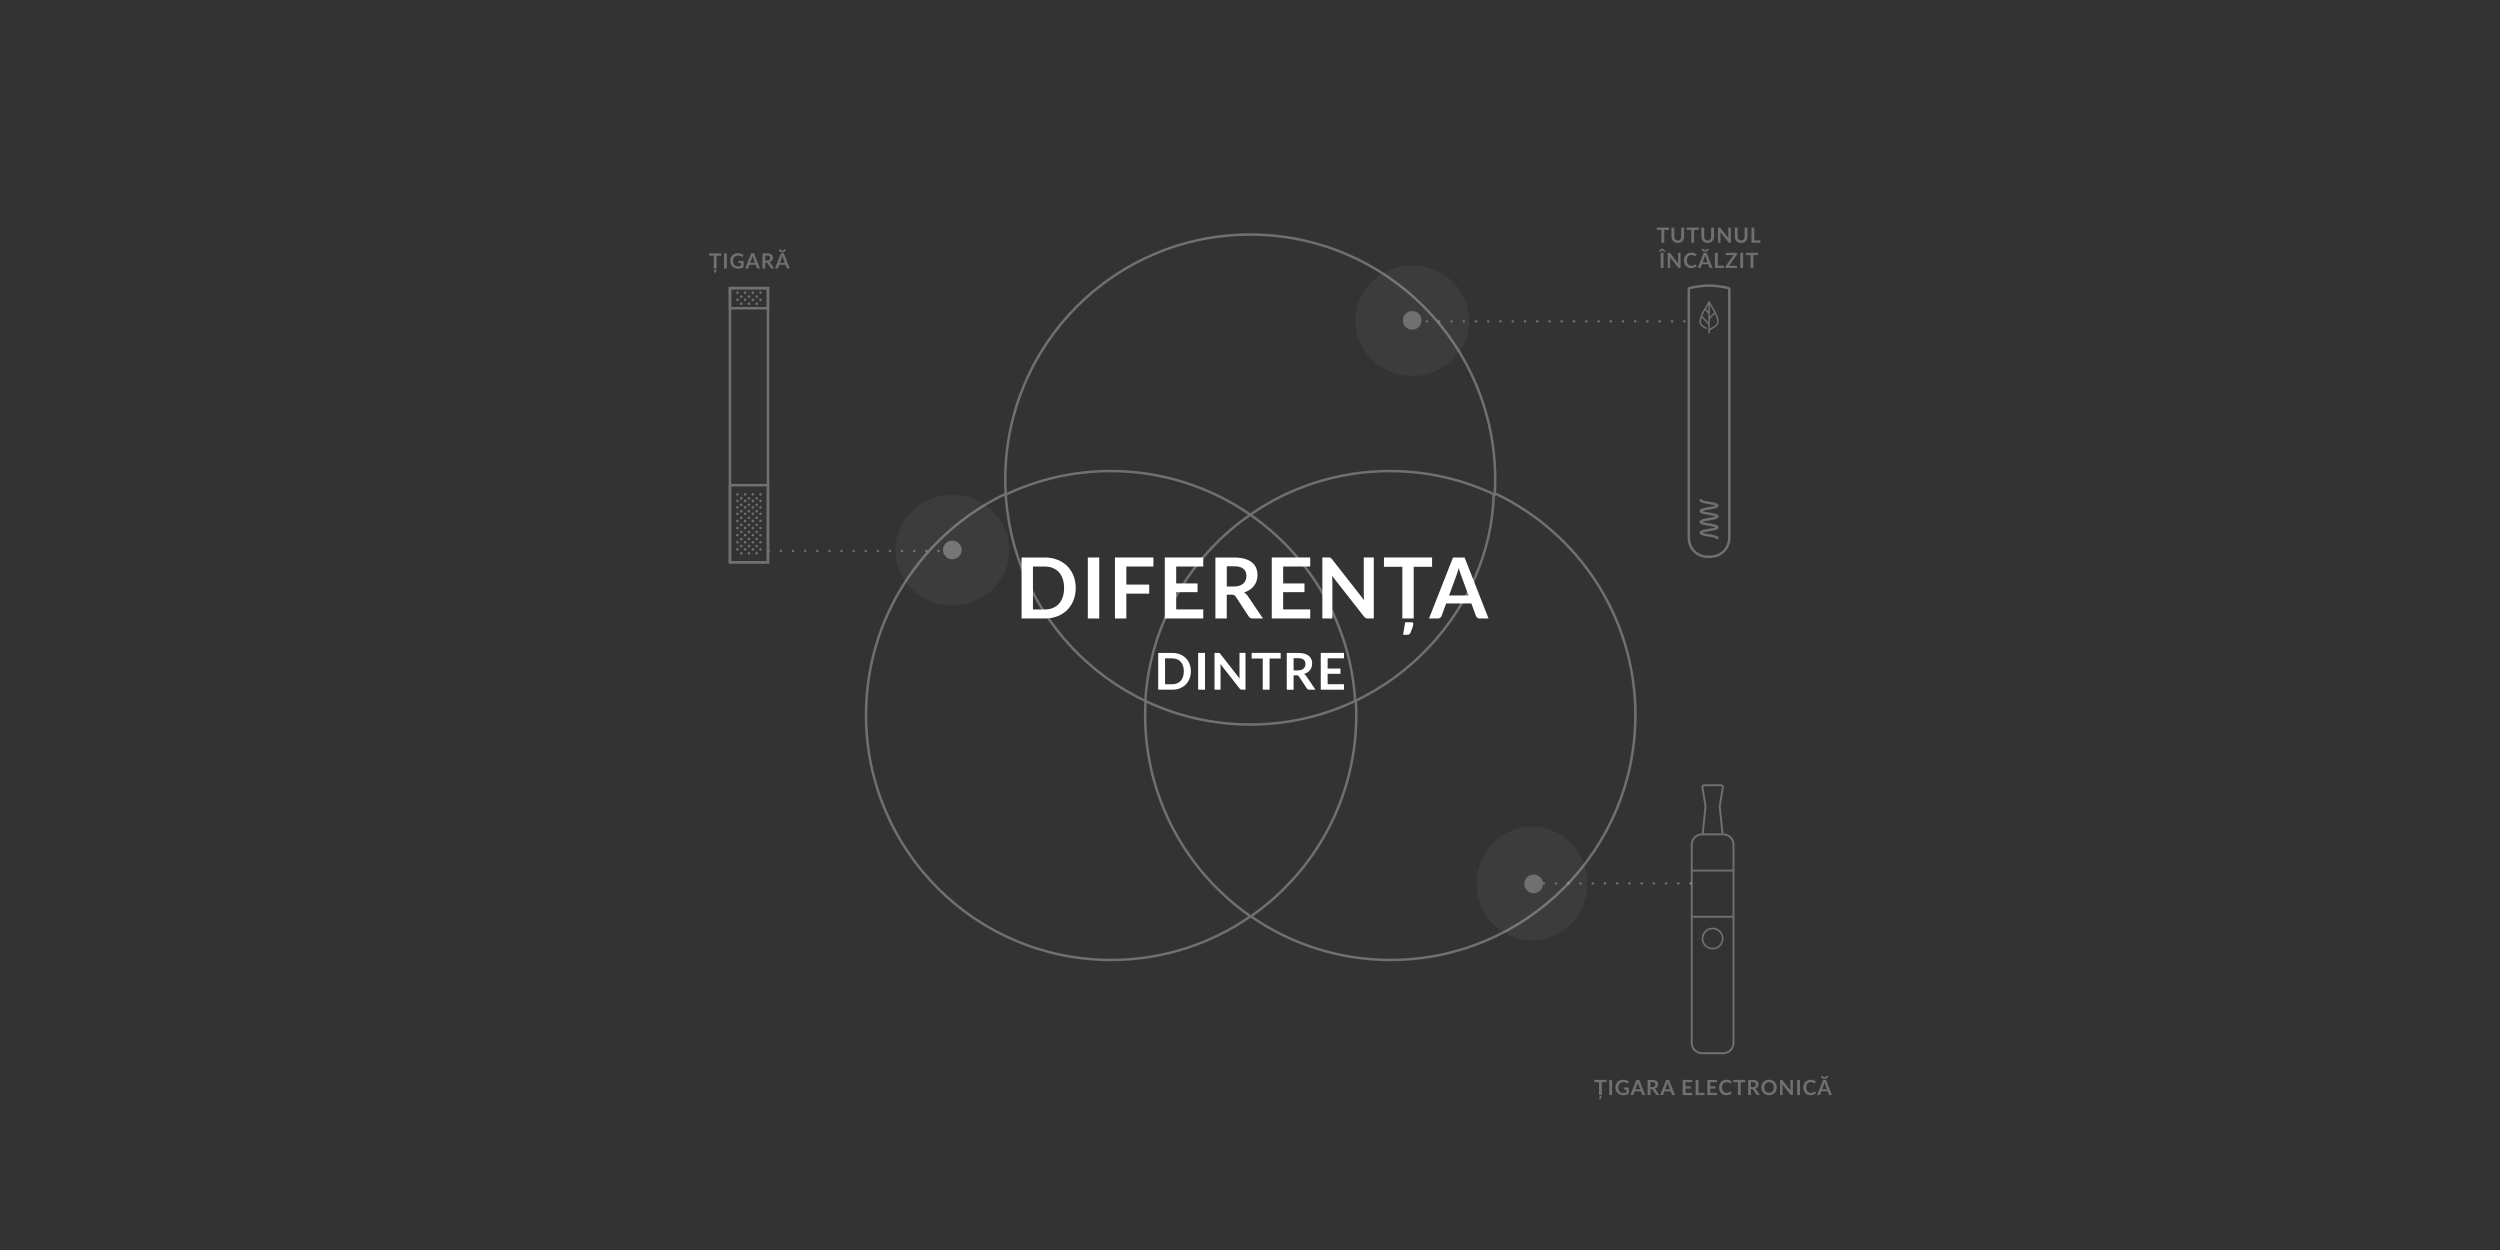 <?xml version="1.0" encoding="UTF-8"?>
<svg id="S7" xmlns="http://www.w3.org/2000/svg" viewBox="0 0 2000 1000">
  <rect x="0" y="0" width="2000" height="1000" fill="#333333" stroke="none"/>
  <defs>
    <style>
      .cls-1 {
        stroke-miterlimit: 10;
      }

      .cls-1, .cls-2, .cls-3, .cls-4, .cls-5 {
        fill: none;
        stroke: #fff;
        stroke-width: 2px;
      }

      .cls-2 {
        stroke-dasharray: 0 0 0 9.69;
      }

      .cls-2, .cls-3, .cls-4, .cls-5 {
        stroke-linecap: round;
        stroke-linejoin: round;
      }

      .cls-3 {
        stroke-dasharray: 0 0 0 9.8;
      }

      .cls-4 {
        stroke-dasharray: 0 0 0 9.78;
      }

      .cls-6 {
        opacity: .15;
      }

      .cls-7 {
        opacity: .3;
      }

      .cls-8 {
        fill: #fff;
      }

      .cls-8, .cls-9 {
        stroke-width: 0px;
      }

      .cls-9 {
        fill: #fdffff;
      }
    </style>
  </defs>
  <g id="Desktop">
    <g id="Text">
      <g class="cls-7">
        <path class="cls-9" d="M1285.12,865.77h-3.66v10.3h-2.26v-10.3h-3.66v-1.86h9.59v1.86ZM1281.03,876.83c.16,0,.25.04.29.11.04.07.05.14.05.21,0,.05,0,.12-.02.21-.01.09-.04.21-.08.35-.04.14-.1.32-.18.53-.08.21-.18.45-.3.74-.08.16-.17.26-.29.3-.11.04-.26.07-.44.07h-.73l.42-2.5h1.27Z" />
        <path class="cls-9" d="M1289.66,876.07h-2.27v-12.15h2.27v12.15Z" />
        <path class="cls-9" d="M1303.06,869.98v4.92c-.62.45-1.27.79-1.97,1-.7.21-1.44.32-2.24.32-.99,0-1.89-.15-2.69-.46s-1.49-.74-2.06-1.29c-.57-.55-1.01-1.2-1.31-1.97-.31-.76-.46-1.59-.46-2.5s.15-1.75.45-2.51.72-1.42,1.27-1.97c.55-.55,1.21-.97,1.99-1.28.78-.3,1.65-.45,2.62-.45.49,0,.95.04,1.38.12.43.08.83.19,1.19.32.37.14.7.3,1,.5s.58.41.83.65l-.65,1.03c-.1.16-.23.26-.4.3-.16.04-.34,0-.53-.12-.18-.11-.37-.21-.55-.32-.18-.11-.39-.2-.62-.28-.23-.08-.48-.14-.76-.19-.28-.05-.61-.08-.98-.08-.6,0-1.14.1-1.63.3-.48.2-.9.49-1.24.87-.34.38-.61.83-.79,1.35s-.28,1.12-.28,1.76c0,.7.1,1.32.3,1.86.2.55.48,1.01.84,1.39.36.38.8.67,1.31.87s1.08.3,1.71.3c.45,0,.85-.05,1.2-.14.35-.09.7-.22,1.03-.39v-2.2h-1.53c-.15,0-.26-.04-.34-.12-.08-.08-.12-.18-.12-.3v-1.28h4.03Z" />
        <path class="cls-9" d="M1316.19,876.07h-1.75c-.2,0-.36-.05-.48-.15-.12-.1-.22-.22-.28-.37l-.91-2.48h-5.04l-.91,2.48c-.04.13-.13.25-.26.35s-.29.16-.48.16h-1.77l4.78-12.15h2.3l4.77,12.15ZM1312.2,871.48l-1.48-4.04c-.07-.18-.15-.39-.23-.64-.08-.25-.16-.51-.23-.8-.07.29-.15.55-.23.8-.08.25-.15.47-.23.65l-1.47,4.03h3.87Z" />
        <path class="cls-9" d="M1327.61,876.07h-2.04c-.39,0-.67-.15-.84-.45l-2.55-3.89c-.1-.15-.2-.25-.32-.31s-.28-.09-.51-.09h-.97v4.75h-2.26v-12.15h3.71c.82,0,1.53.08,2.12.26.59.17,1.08.41,1.45.72.38.31.66.68.84,1.11s.27.9.27,1.42c0,.41-.06.8-.18,1.16-.12.36-.29.69-.52.99-.23.3-.51.56-.84.78-.33.22-.71.4-1.14.53.15.08.28.18.4.3.12.12.24.25.34.41l3.04,4.49ZM1321.8,869.7c.43,0,.8-.05,1.11-.16.32-.11.58-.25.78-.44.21-.19.36-.41.46-.67.1-.26.15-.54.15-.85,0-.62-.2-1.09-.61-1.42s-1.03-.5-1.86-.5h-1.45v4.03h1.41Z" />
        <path class="cls-9" d="M1340.02,876.07h-1.75c-.2,0-.36-.05-.48-.15-.12-.1-.22-.22-.28-.37l-.91-2.48h-5.04l-.91,2.48c-.04.13-.13.25-.26.35s-.29.16-.48.16h-1.77l4.78-12.15h2.3l4.77,12.15ZM1336.03,871.48l-1.48-4.04c-.07-.18-.15-.39-.23-.64-.08-.25-.16-.51-.23-.8-.07.29-.15.55-.23.8-.08.25-.15.47-.23.65l-1.47,4.03h3.87Z" />
        <path class="cls-9" d="M1348.41,865.72v3.37h4.25v1.74h-4.25v3.44h5.4v1.81h-7.67v-12.15h7.67v1.8h-5.4Z" />
        <path class="cls-9" d="M1363.6,874.2v1.87h-7.12v-12.15h2.26v10.29h4.86Z" />
        <path class="cls-9" d="M1368.15,865.72v3.37h4.25v1.74h-4.25v3.44h5.4v1.81h-7.67v-12.15h7.67v1.8h-5.4Z" />
        <path class="cls-9" d="M1384.31,873.2c.12,0,.23.05.33.14l.89.97c-.49.61-1.1,1.08-1.82,1.4s-1.58.49-2.59.49c-.9,0-1.71-.15-2.43-.46-.72-.31-1.33-.74-1.85-1.29-.51-.55-.9-1.2-1.17-1.97-.27-.76-.41-1.59-.41-2.5s.15-1.75.44-2.51c.29-.76.7-1.41,1.23-1.96.53-.55,1.16-.98,1.9-1.28.73-.3,1.55-.46,2.44-.46s1.67.15,2.36.44c.69.29,1.27.67,1.75,1.14l-.76,1.05c-.04.07-.1.13-.17.18-.07.05-.17.08-.29.08-.08,0-.17-.02-.26-.07-.09-.05-.19-.11-.29-.18-.11-.07-.23-.15-.37-.23s-.3-.16-.49-.23c-.18-.07-.4-.13-.64-.18-.24-.05-.53-.07-.84-.07-.54,0-1.04.1-1.49.29s-.84.47-1.16.84-.58.81-.76,1.34c-.18.53-.27,1.13-.27,1.81s.1,1.29.29,1.82.46.98.79,1.34.72.64,1.17.84.93.29,1.45.29c.31,0,.59-.02.84-.05.25-.03.48-.09.69-.16.21-.07.41-.17.6-.28.19-.12.38-.26.56-.42.06-.05.11-.09.18-.12s.12-.05.19-.05Z" />
        <path class="cls-9" d="M1396.24,865.77h-3.66v10.3h-2.26v-10.3h-3.67v-1.86h9.59v1.86Z" />
        <path class="cls-9" d="M1408,876.07h-2.04c-.39,0-.67-.15-.84-.45l-2.55-3.89c-.1-.15-.2-.25-.32-.31-.12-.06-.28-.09-.51-.09h-.97v4.75h-2.26v-12.15h3.71c.82,0,1.53.08,2.12.26.59.17,1.08.41,1.45.72.38.31.66.68.84,1.11.18.43.27.9.27,1.42,0,.41-.06.8-.18,1.16-.12.36-.29.69-.52.99s-.51.56-.84.78c-.33.22-.71.4-1.14.53.15.08.28.18.4.3.12.12.24.25.34.41l3.04,4.49ZM1402.18,869.7c.43,0,.8-.05,1.11-.16.32-.11.58-.25.78-.44.2-.19.36-.41.46-.67.1-.26.15-.54.15-.85,0-.62-.2-1.09-.61-1.42s-1.03-.5-1.86-.5h-1.45v4.03h1.41Z" />
        <path class="cls-9" d="M1421.41,869.99c0,.89-.15,1.72-.44,2.48-.29.76-.71,1.42-1.25,1.97s-1.18.99-1.94,1.3c-.76.31-1.6.47-2.52.47s-1.76-.16-2.51-.47c-.76-.31-1.4-.74-1.95-1.3s-.96-1.21-1.26-1.97c-.3-.76-.45-1.58-.45-2.48s.15-1.72.45-2.47.72-1.42,1.26-1.97,1.19-.99,1.95-1.3c.76-.31,1.59-.47,2.51-.47.62,0,1.2.07,1.74.21.54.14,1.04.34,1.5.6.45.26.86.58,1.22.95s.67.79.92,1.25c.25.46.44.96.58,1.5s.2,1.1.2,1.7ZM1419.1,869.99c0-.67-.09-1.26-.27-1.79-.18-.53-.43-.98-.76-1.35-.33-.37-.73-.65-1.21-.85-.47-.2-1.01-.29-1.6-.29s-1.13.1-1.6.29c-.47.2-.88.48-1.21.85-.33.37-.59.82-.77,1.35-.18.53-.27,1.13-.27,1.79s.09,1.26.27,1.79c.18.53.44.98.77,1.34.33.37.74.65,1.21.84.47.2,1.01.29,1.6.29s1.13-.1,1.6-.29c.47-.2.88-.48,1.21-.84.33-.37.59-.82.76-1.34.18-.53.27-1.13.27-1.79Z" />
        <path class="cls-9" d="M1434.32,863.92v12.15h-1.16c-.18,0-.33-.03-.45-.09-.12-.06-.24-.16-.35-.3l-6.35-8.1c.03.37.05.71.05,1.03v7.46h-1.99v-12.15h1.18c.1,0,.18,0,.25.01.07,0,.13.03.19.05.05.03.1.06.16.11.05.05.11.11.17.19l6.37,8.14c-.02-.2-.03-.39-.04-.58-.01-.19-.02-.37-.02-.53v-7.39h1.99Z" />
        <path class="cls-9" d="M1439.97,876.07h-2.27v-12.15h2.27v12.15Z" />
        <path class="cls-9" d="M1451.7,873.2c.12,0,.23.05.33.14l.89.97c-.49.61-1.1,1.08-1.82,1.4-.72.33-1.58.49-2.59.49-.9,0-1.71-.15-2.43-.46-.72-.31-1.34-.74-1.85-1.29-.51-.55-.9-1.2-1.17-1.97-.27-.76-.41-1.59-.41-2.5s.15-1.75.44-2.51c.29-.76.7-1.41,1.23-1.96.53-.55,1.16-.98,1.9-1.28.73-.3,1.55-.46,2.44-.46s1.67.15,2.36.44,1.27.67,1.75,1.14l-.76,1.05c-.04.07-.1.13-.17.18-.07.05-.17.08-.29.08-.08,0-.17-.02-.26-.07-.09-.05-.19-.11-.29-.18-.11-.07-.23-.15-.37-.23s-.3-.16-.49-.23c-.19-.07-.4-.13-.64-.18-.24-.05-.53-.07-.85-.07-.54,0-1.04.1-1.49.29s-.84.47-1.16.84-.58.81-.76,1.34c-.18.53-.27,1.13-.27,1.81s.1,1.29.29,1.82.46.98.79,1.34c.33.36.72.64,1.17.84s.93.29,1.45.29c.31,0,.59-.02.84-.05.25-.03.48-.09.69-.16.21-.07.41-.17.6-.28.19-.12.37-.26.56-.42.06-.05.12-.09.18-.12.06-.03.13-.05.19-.05Z" />
        <path class="cls-9" d="M1465.56,876.07h-1.75c-.2,0-.36-.05-.48-.15-.12-.1-.22-.22-.28-.37l-.91-2.48h-5.03l-.91,2.48c-.04.13-.13.25-.26.35s-.29.16-.48.16h-1.76l4.78-12.15h2.3l4.77,12.15ZM1459.63,863.08c-.42,0-.8-.05-1.14-.14-.34-.09-.63-.23-.87-.42s-.43-.43-.56-.71c-.13-.29-.2-.63-.2-1.02h1.59c0,.17.02.32.06.45.04.13.1.24.2.33.09.09.21.16.37.21.15.05.34.07.56.07.44,0,.75-.09.92-.27.17-.18.26-.44.26-.78h1.59c0,.36-.07.68-.2.96-.13.28-.32.52-.56.72-.24.2-.53.35-.87.45-.34.1-.72.16-1.14.16ZM1461.57,871.48l-1.48-4.04c-.07-.18-.15-.39-.23-.64-.08-.25-.16-.51-.24-.8-.07.29-.15.55-.23.8s-.15.47-.23.65l-1.47,4.03h3.87Z" />
      </g>
      <g class="cls-7">
        <path class="cls-9" d="M576.94,204.53h-3.66v10.3h-2.26v-10.3h-3.66v-1.86h9.59v1.86ZM572.85,215.58c.16,0,.25.04.29.11.04.07.05.14.05.21,0,.05,0,.12-.02.21-.01.09-.04.21-.08.35-.04.14-.1.32-.18.53-.08.21-.18.45-.3.74-.08.16-.17.26-.29.3-.11.04-.26.07-.44.07h-.73l.42-2.5h1.27Z" />
        <path class="cls-9" d="M581.48,214.83h-2.27v-12.15h2.27v12.15Z" />
        <path class="cls-9" d="M594.88,208.73v4.92c-.62.45-1.27.79-1.97,1-.7.21-1.44.31-2.24.31-.99,0-1.89-.15-2.69-.46-.8-.31-1.49-.74-2.06-1.29-.57-.55-1.01-1.2-1.32-1.97-.31-.76-.46-1.59-.46-2.5s.15-1.75.45-2.51c.3-.76.72-1.42,1.27-1.97.55-.55,1.21-.97,1.99-1.28.78-.3,1.65-.45,2.62-.45.49,0,.95.04,1.38.12.43.08.83.19,1.19.32.37.14.7.3,1,.5.3.2.58.41.83.65l-.65,1.03c-.1.16-.23.26-.4.3s-.34,0-.53-.12c-.19-.11-.37-.21-.55-.32-.19-.11-.39-.2-.62-.28-.23-.08-.48-.14-.76-.19-.28-.05-.61-.08-.98-.08-.6,0-1.14.1-1.63.3-.48.2-.9.49-1.24.87s-.61.83-.79,1.35c-.19.53-.28,1.12-.28,1.76,0,.7.1,1.32.3,1.86s.48,1.01.84,1.39.8.67,1.31.87c.51.2,1.08.3,1.71.3.45,0,.85-.05,1.2-.14.35-.09.7-.22,1.03-.39v-2.2h-1.53c-.15,0-.26-.04-.34-.12s-.12-.18-.12-.3v-1.28h4.03Z" />
        <path class="cls-9" d="M608.01,214.83h-1.75c-.2,0-.36-.05-.48-.15-.12-.1-.22-.22-.28-.37l-.91-2.48h-5.03l-.91,2.48c-.04.13-.13.25-.26.35s-.29.16-.48.16h-1.77l4.78-12.15h2.3l4.77,12.15ZM604.02,210.24l-1.48-4.04c-.07-.18-.15-.39-.23-.64-.08-.25-.16-.51-.24-.8-.07.29-.15.55-.23.8-.08.25-.15.47-.23.65l-1.47,4.03h3.87Z" />
        <path class="cls-9" d="M619.43,214.83h-2.04c-.39,0-.67-.15-.84-.45l-2.55-3.89c-.1-.15-.2-.25-.32-.31-.12-.06-.28-.09-.51-.09h-.97v4.75h-2.26v-12.15h3.71c.82,0,1.53.09,2.12.26.59.17,1.08.41,1.45.72.38.31.66.68.84,1.11.18.43.27.9.27,1.42,0,.41-.06.8-.18,1.16-.12.36-.29.69-.52.99-.23.3-.51.56-.84.78-.33.22-.71.4-1.14.53.15.08.28.18.4.3s.24.25.34.41l3.04,4.49ZM613.62,208.46c.43,0,.8-.05,1.11-.16.32-.11.58-.25.78-.44.2-.19.36-.41.46-.67.1-.26.15-.54.15-.85,0-.62-.2-1.09-.61-1.42s-1.03-.5-1.86-.5h-1.45v4.03h1.41Z" />
        <path class="cls-9" d="M631.84,214.83h-1.75c-.2,0-.36-.05-.48-.15-.12-.1-.22-.22-.28-.37l-.91-2.48h-5.03l-.91,2.48c-.04.13-.13.25-.26.35s-.29.16-.48.16h-1.76l4.78-12.15h2.3l4.77,12.15ZM625.9,201.83c-.42,0-.8-.05-1.14-.14s-.63-.23-.87-.42c-.24-.19-.43-.43-.56-.71-.13-.29-.2-.63-.2-1.02h1.59c0,.17.02.32.06.45.04.13.1.24.2.33.09.09.21.16.37.21.15.05.34.07.56.07.44,0,.75-.09.92-.27.17-.18.26-.44.26-.78h1.59c0,.36-.07.68-.2.96-.13.28-.32.52-.56.72s-.53.35-.87.45c-.34.1-.72.16-1.14.16ZM627.84,210.24l-1.48-4.04c-.07-.18-.15-.39-.23-.64-.08-.25-.16-.51-.24-.8-.07.29-.15.55-.23.8-.08.25-.15.47-.23.65l-1.47,4.03h3.87Z" />
      </g>
      <g class="cls-7">
        <path class="cls-9" d="M1335.07,183.92h-3.67v10.3h-2.26v-10.3h-3.66v-1.86h9.59v1.86Z" />
        <path class="cls-9" d="M1342.23,192.39c.44,0,.83-.07,1.17-.22.34-.15.63-.35.87-.61s.42-.58.54-.96c.13-.38.19-.8.19-1.26v-7.28h2.26v7.28c0,.72-.12,1.39-.35,2s-.57,1.14-1,1.59c-.43.45-.96.79-1.58,1.04-.62.25-1.32.37-2.1.37s-1.49-.12-2.11-.37c-.62-.25-1.15-.6-1.58-1.04-.43-.45-.77-.97-1-1.59s-.35-1.28-.35-2v-7.28h2.26v7.27c0,.47.06.89.19,1.26.13.38.31.7.55.96.24.27.53.47.87.62.34.15.74.22,1.17.22Z" />
        <path class="cls-9" d="M1358.98,183.92h-3.67v10.3h-2.26v-10.3h-3.66v-1.86h9.59v1.86Z" />
        <path class="cls-9" d="M1366.14,192.39c.44,0,.83-.07,1.17-.22.34-.15.63-.35.87-.61s.42-.58.54-.96c.13-.38.19-.8.19-1.26v-7.28h2.26v7.28c0,.72-.12,1.39-.35,2s-.57,1.14-1,1.59c-.43.45-.96.79-1.58,1.04-.62.25-1.32.37-2.1.37s-1.49-.12-2.11-.37c-.62-.25-1.15-.6-1.58-1.04-.43-.45-.77-.97-1-1.59s-.35-1.28-.35-2v-7.28h2.26v7.27c0,.47.06.89.19,1.26.13.38.31.7.55.96.24.27.53.47.87.62.34.15.74.22,1.17.22Z" />
        <path class="cls-9" d="M1384.65,182.06v12.15h-1.16c-.18,0-.33-.03-.45-.09-.12-.06-.24-.16-.35-.3l-6.34-8.1c.03.37.05.71.05,1.03v7.46h-1.99v-12.15h1.18c.09,0,.18,0,.25.01.07,0,.13.03.18.05.05.03.11.06.16.11.05.05.11.11.17.19l6.37,8.14c-.02-.2-.03-.39-.04-.58s-.02-.37-.02-.53v-7.39h1.99Z" />
        <path class="cls-9" d="M1392.92,192.39c.44,0,.83-.07,1.17-.22.34-.15.63-.35.87-.61s.42-.58.54-.96c.13-.38.19-.8.19-1.26v-7.28h2.26v7.28c0,.72-.12,1.39-.35,2s-.57,1.14-1,1.59c-.43.45-.96.79-1.58,1.04-.62.25-1.32.37-2.1.37s-1.49-.12-2.11-.37c-.62-.25-1.15-.6-1.58-1.04-.43-.45-.77-.97-1-1.59s-.35-1.28-.35-2v-7.28h2.26v7.27c0,.47.06.89.19,1.26.13.38.31.7.55.96.24.27.53.47.87.62.34.15.74.22,1.17.22Z" />
        <path class="cls-9" d="M1408.3,192.34v1.87h-7.12v-12.15h2.26v10.29h4.86Z" />
        <path class="cls-9" d="M1332.71,201.36h-1.5c-.08,0-.19-.02-.31-.05-.12-.03-.24-.12-.37-.27l-.69-.89c-.06-.08-.1-.14-.13-.18-.03.04-.07.11-.13.18l-.69.89c-.13.15-.25.24-.37.27-.12.03-.22.05-.31.05h-1.44l2.03-2.31h1.88l2.03,2.31ZM1330.81,214.38h-2.27v-12.15h2.27v12.15Z" />
        <path class="cls-9" d="M1344.45,202.23v12.15h-1.16c-.18,0-.33-.03-.45-.09s-.24-.16-.35-.3l-6.35-8.1c.03.37.05.71.05,1.03v7.46h-1.99v-12.15h1.19c.09,0,.18,0,.25.01.07,0,.13.02.18.05.05.03.1.06.16.11.05.05.11.11.17.19l6.37,8.14c-.02-.2-.03-.39-.04-.58-.01-.19-.02-.37-.02-.53v-7.39h1.99Z" />
        <path class="cls-9" d="M1356.17,211.52c.12,0,.23.05.33.14l.89.97c-.49.61-1.1,1.08-1.82,1.4-.72.32-1.58.49-2.59.49-.9,0-1.71-.15-2.43-.46s-1.33-.74-1.84-1.29-.9-1.2-1.17-1.97c-.27-.76-.41-1.59-.41-2.5s.15-1.75.44-2.51c.29-.76.7-1.41,1.23-1.96s1.16-.98,1.9-1.28c.73-.31,1.55-.46,2.44-.46s1.67.15,2.36.44c.69.29,1.27.67,1.75,1.14l-.76,1.05c-.04.07-.1.13-.17.18s-.17.08-.29.08c-.08,0-.17-.02-.26-.07s-.19-.11-.29-.18c-.11-.07-.23-.15-.37-.23-.14-.08-.3-.16-.49-.23-.18-.07-.4-.13-.64-.18-.24-.05-.53-.07-.84-.07-.54,0-1.04.1-1.49.29s-.84.47-1.16.84c-.32.37-.58.81-.76,1.34-.18.53-.27,1.13-.27,1.81s.1,1.29.29,1.82c.19.53.46.98.79,1.34.33.36.72.64,1.17.84.45.19.93.29,1.45.29.31,0,.59-.02.84-.05.25-.03.48-.09.69-.16s.41-.17.6-.28c.19-.11.37-.26.56-.42.06-.05.12-.09.18-.12s.13-.05.19-.05Z" />
        <path class="cls-9" d="M1370.03,214.38h-1.75c-.2,0-.36-.05-.48-.15-.12-.1-.22-.22-.28-.37l-.91-2.48h-5.03l-.91,2.48c-.04.13-.13.25-.26.35-.13.11-.29.16-.48.16h-1.76l4.78-12.15h2.3l4.77,12.15ZM1364.1,201.39c-.42,0-.8-.05-1.14-.14-.34-.09-.63-.23-.87-.42-.24-.19-.43-.43-.56-.71-.13-.29-.2-.63-.2-1.02h1.59c0,.17.02.32.06.45s.1.24.2.33.21.16.37.21c.15.05.34.07.56.07.44,0,.75-.09.92-.27.17-.18.26-.44.26-.78h1.59c0,.36-.07.68-.2.96-.13.28-.32.52-.56.72-.24.2-.53.35-.88.45s-.72.16-1.14.16ZM1366.04,209.79l-1.48-4.04c-.07-.18-.15-.39-.23-.64-.08-.25-.16-.51-.24-.8-.07.29-.15.55-.23.8-.08.25-.15.47-.23.65l-1.47,4.03h3.87Z" />
        <path class="cls-9" d="M1379.08,212.52v1.87h-7.12v-12.15h2.26v10.29h4.86Z" />
        <path class="cls-9" d="M1389.74,203.06c0,.26-.07.49-.22.71l-6.24,8.81h6.31v1.81h-9.25v-.89c0-.11.02-.22.06-.32.04-.1.09-.2.15-.29l6.25-8.85h-6.07v-1.8h8.99v.83Z" />
        <path class="cls-9" d="M1394.49,214.38h-2.27v-12.15h2.27v12.15Z" />
        <path class="cls-9" d="M1406.36,204.09h-3.66v10.29h-2.26v-10.29h-3.66v-1.86h9.59v1.86Z" />
      </g>
    </g>
    <g>
      <g id="Ven" class="cls-7">
        <path class="cls-1" d="M1084.65,559.92c.24,3.99.38,8.01.38,12.07,0,66.74-33.37,125.68-84.33,161.07,31.68,22,70.16,34.91,111.65,34.91,108.24,0,195.98-87.74,195.98-195.98,0-78.19-45.8-145.68-112.03-177.13" />
        <path class="cls-1" d="M804.84,394.85c-66.23,31.45-112.03,98.93-112.03,177.13,0,108.24,87.74,195.98,195.98,195.98,41.49,0,79.97-12.91,111.65-34.91-50.96-35.39-84.33-94.33-84.33-161.07,0-4.05.14-8.07.38-12.07" />
        <path class="cls-1" d="M805.14,395.44c-.94,1.05-.34,3.42-.2,5.02.27,3.15.61,6.29,1.03,9.42,1.68,12.54,4.58,24.92,8.65,36.9,7.97,23.44,20.45,45.29,36.53,64.11,15.93,18.64,35.34,34.26,56.98,45.79,2.67,1.42,5.37,2.78,8.1,4.08" />
        <path class="cls-1" d="M1000.18,411.76c31.68-22,70.16-34.91,111.65-34.91,30.04,0,58.5,6.77,83.95,18.85.24-3.99.38-8.01.38-12.07,0-108.24-87.74-195.98-195.98-195.98s-195.98,87.74-195.98,195.98c0,4.05.14,8.07.38,12.07,25.45-12.08,53.91-18.85,83.95-18.85,41.49,0,79.97,12.91,111.65,34.91" />
        <path class="cls-1" d="M1000.18,411.76c-47.86,33.24-80.2,87.26-83.95,149,25.45,12.08,53.9,18.85,83.95,18.85s58.5-6.77,83.95-18.85c-3.75-61.75-36.08-115.76-83.95-149" />
        <path class="cls-1" d="M1084.13,560.76c22.18-10.53,42.31-25.26,59.1-43.18,30.77-32.58,50.77-76.58,51.77-122.58" />
      </g>
      <g>
        <g>
          <g class="cls-7">
            <g class="cls-6">
              <path class="cls-8" d="M761.85,484.44c-25.14,0-45.53-19.81-45.53-44.24s20.38-44.24,45.53-44.24,45.53,19.81,45.53,44.24-20.38,44.24-45.53,44.24" />
            </g>
          </g>
          <g class="cls-7">
            <g>
              <line class="cls-5" x1="615.08" y1="440.75" x2="615.08" y2="440.75" />
              <line class="cls-2" x1="624.77" y1="440.75" x2="755.64" y2="440.75" />
              <line class="cls-5" x1="760.49" y1="440.75" x2="760.49" y2="440.75" />
            </g>
            <g>
              <g>
                <rect class="cls-1" x="583.97" y="230.5" width="30.41" height="219.32" />
                <rect class="cls-1" x="583.97" y="230.5" width="30.41" height="16.1" />
                <rect class="cls-1" x="583.97" y="388.15" width="30.41" height="61.67" />
              </g>
              <g>
                <path class="cls-8" d="M589.94,412.11c-.57,0-1.03-.46-1.03-1.03s.46-1.03,1.03-1.03,1.03.46,1.03,1.03-.46,1.03-1.03,1.03Z" />
                <path class="cls-8" d="M596.1,412.11c-.57,0-1.03-.46-1.03-1.03s.46-1.03,1.03-1.03,1.03.46,1.03,1.03-.46,1.03-1.03,1.03Z" />
                <circle class="cls-8" cx="602.25" cy="411.08" r="1.03" />
                <path class="cls-8" d="M608.4,412.11c-.57,0-1.03-.46-1.03-1.03s.46-1.03,1.03-1.03,1.03.46,1.03,1.03-.46,1.03-1.03,1.03Z" />
                <path class="cls-8" d="M593.02,415.24c-.57,0-1.03-.46-1.03-1.03s.46-1.03,1.03-1.03,1.03.46,1.03,1.03-.46,1.03-1.03,1.03Z" />
                <path class="cls-8" d="M599.17,415.24c-.57,0-1.03-.46-1.03-1.03s.46-1.03,1.03-1.03,1.03.46,1.03,1.03-.46,1.03-1.03,1.03Z" />
                <path class="cls-8" d="M605.33,415.24c-.57,0-1.03-.46-1.03-1.03s.46-1.03,1.03-1.03,1.03.46,1.03,1.03-.46,1.03-1.03,1.03Z" />
                <path class="cls-8" d="M589.94,406.93c-.57,0-1.03-.46-1.03-1.03s.46-1.03,1.03-1.03,1.03.46,1.03,1.03-.46,1.03-1.03,1.03Z" />
                <path class="cls-8" d="M596.1,406.93c-.57,0-1.03-.46-1.03-1.03s.46-1.03,1.03-1.03,1.03.46,1.03,1.03-.46,1.03-1.03,1.03Z" />
                <circle class="cls-8" cx="602.25" cy="405.9" r="1.03" />
                <path class="cls-8" d="M608.4,406.93c-.57,0-1.03-.46-1.03-1.03s.46-1.03,1.03-1.03,1.03.46,1.03,1.03-.46,1.03-1.03,1.03Z" />
                <path class="cls-8" d="M593.02,410.05c-.57,0-1.03-.46-1.03-1.03s.46-1.03,1.03-1.03,1.03.46,1.03,1.03-.46,1.03-1.03,1.03Z" />
                <path class="cls-8" d="M599.17,410.05c-.57,0-1.03-.46-1.03-1.03s.46-1.03,1.03-1.03,1.03.46,1.03,1.03-.46,1.03-1.03,1.03Z" />
                <path class="cls-8" d="M605.33,410.05c-.57,0-1.03-.46-1.03-1.03,0-.57.46-1.03,1.03-1.03s1.03.46,1.03,1.03-.46,1.03-1.03,1.03Z" />
                <path class="cls-8" d="M589.94,401.75c-.57,0-1.03-.46-1.03-1.03s.46-1.03,1.03-1.03,1.03.46,1.03,1.03-.46,1.03-1.03,1.03Z" />
                <path class="cls-8" d="M596.1,401.75c-.57,0-1.03-.46-1.03-1.03s.46-1.03,1.03-1.03c.57,0,1.03.46,1.03,1.03s-.46,1.03-1.03,1.03Z" />
                <circle class="cls-8" cx="602.25" cy="400.72" r="1.03" />
                <path class="cls-8" d="M608.4,401.75c-.57,0-1.03-.46-1.03-1.03s.46-1.03,1.03-1.03,1.03.46,1.03,1.03-.46,1.03-1.03,1.03Z" />
                <path class="cls-8" d="M593.02,404.87c-.57,0-1.03-.46-1.03-1.03s.46-1.03,1.03-1.03,1.03.46,1.03,1.03-.46,1.03-1.03,1.03Z" />
                <path class="cls-8" d="M599.17,404.87c-.57,0-1.03-.46-1.03-1.03s.46-1.03,1.03-1.03,1.03.46,1.03,1.03-.46,1.03-1.03,1.03Z" />
                <path class="cls-8" d="M605.33,404.87c-.57,0-1.03-.46-1.03-1.03s.46-1.03,1.03-1.03,1.03.46,1.03,1.03-.46,1.03-1.03,1.03Z" />
                <path class="cls-8" d="M589.94,396.57c-.57,0-1.03-.46-1.03-1.03s.46-1.03,1.03-1.03,1.03.46,1.03,1.03-.46,1.03-1.03,1.03Z" />
                <path class="cls-8" d="M596.1,396.57c-.57,0-1.03-.46-1.03-1.03s.46-1.03,1.03-1.03,1.03.46,1.03,1.03-.46,1.03-1.03,1.03Z" />
                <circle class="cls-8" cx="602.25" cy="395.54" r="1.03" />
                <path class="cls-8" d="M608.4,396.57c-.57,0-1.03-.46-1.03-1.03s.46-1.03,1.03-1.03,1.03.46,1.03,1.03-.46,1.03-1.03,1.03Z" />
                <path class="cls-8" d="M593.02,399.69c-.57,0-1.03-.46-1.03-1.03s.46-1.03,1.03-1.03,1.03.46,1.03,1.03-.46,1.03-1.03,1.03Z" />
                <path class="cls-8" d="M599.17,399.69c-.57,0-1.03-.46-1.03-1.03s.46-1.03,1.03-1.03,1.03.46,1.03,1.03-.46,1.03-1.03,1.03Z" />
                <path class="cls-8" d="M605.33,399.69c-.57,0-1.03-.46-1.03-1.03s.46-1.03,1.03-1.03,1.03.46,1.03,1.03-.46,1.03-1.03,1.03Z" />
                <path class="cls-8" d="M589.94,417.79c-.57,0-1.03-.46-1.03-1.03s.46-1.03,1.03-1.03,1.03.46,1.03,1.03-.46,1.03-1.03,1.03Z" />
                <path class="cls-8" d="M596.1,417.79c-.57,0-1.03-.46-1.03-1.03s.46-1.03,1.03-1.03,1.03.46,1.03,1.03-.46,1.03-1.03,1.03Z" />
                <circle class="cls-8" cx="602.25" cy="416.76" r="1.03" />
                <path class="cls-8" d="M608.4,417.79c-.57,0-1.03-.46-1.03-1.03s.46-1.03,1.03-1.03,1.03.46,1.03,1.03-.46,1.03-1.03,1.03Z" />
                <path class="cls-8" d="M593.02,420.91c-.57,0-1.03-.46-1.03-1.03s.46-1.03,1.03-1.03,1.03.46,1.03,1.03-.46,1.03-1.03,1.03Z" />
                <path class="cls-8" d="M599.17,420.91c-.57,0-1.03-.46-1.03-1.03s.46-1.03,1.03-1.03c.57,0,1.03.46,1.03,1.03s-.46,1.03-1.03,1.03Z" />
                <path class="cls-8" d="M605.33,420.91c-.57,0-1.03-.46-1.03-1.03s.46-1.03,1.03-1.03,1.03.46,1.03,1.03-.46,1.03-1.03,1.03Z" />
                <path class="cls-8" d="M589.94,423.46c-.57,0-1.03-.46-1.03-1.03s.46-1.03,1.03-1.03,1.03.46,1.03,1.03-.46,1.03-1.03,1.03Z" />
                <path class="cls-8" d="M596.1,423.46c-.57,0-1.03-.46-1.03-1.03s.46-1.03,1.03-1.03,1.03.46,1.03,1.03-.46,1.03-1.03,1.03Z" />
                <path class="cls-8" d="M602.25,423.46c-.57,0-1.03-.46-1.03-1.03,0-.57.46-1.03,1.03-1.03s1.03.46,1.03,1.03c0,.57-.46,1.03-1.03,1.03Z" />
                <path class="cls-8" d="M608.4,423.46c-.57,0-1.03-.46-1.03-1.03s.46-1.03,1.03-1.03,1.03.46,1.03,1.03-.46,1.03-1.03,1.03Z" />
                <path class="cls-8" d="M593.02,426.58c-.57,0-1.03-.46-1.03-1.03s.46-1.03,1.03-1.03,1.03.46,1.03,1.03-.46,1.03-1.03,1.03Z" />
                <path class="cls-8" d="M599.17,426.58c-.57,0-1.03-.46-1.03-1.03s.46-1.03,1.03-1.03,1.03.46,1.03,1.03-.46,1.03-1.03,1.03Z" />
                <path class="cls-8" d="M605.33,426.58c-.57,0-1.03-.46-1.03-1.03s.46-1.03,1.03-1.03,1.03.46,1.03,1.03-.46,1.03-1.03,1.03Z" />
                <path class="cls-8" d="M589.94,429.13c-.57,0-1.03-.46-1.03-1.03s.46-1.03,1.03-1.03,1.03.46,1.03,1.03-.46,1.03-1.03,1.03Z" />
                <path class="cls-8" d="M596.1,429.13c-.57,0-1.03-.46-1.03-1.03,0-.57.46-1.03,1.03-1.03s1.03.46,1.03,1.03-.46,1.03-1.03,1.03Z" />
                <path class="cls-8" d="M602.25,429.13c-.57,0-1.03-.46-1.03-1.03s.46-1.03,1.03-1.03,1.03.46,1.03,1.03-.46,1.03-1.03,1.03Z" />
                <path class="cls-8" d="M608.4,429.13c-.57,0-1.03-.46-1.03-1.03s.46-1.03,1.03-1.03,1.03.46,1.03,1.03-.46,1.03-1.03,1.03Z" />
                <path class="cls-8" d="M593.02,432.25c-.57,0-1.03-.46-1.03-1.03s.46-1.03,1.03-1.03,1.03.46,1.03,1.03-.46,1.03-1.03,1.03Z" />
                <path class="cls-8" d="M599.17,432.25c-.57,0-1.03-.46-1.03-1.03s.46-1.03,1.03-1.03,1.03.46,1.03,1.03-.46,1.03-1.03,1.03Z" />
                <path class="cls-8" d="M605.33,432.25c-.57,0-1.03-.46-1.03-1.03s.46-1.03,1.03-1.03,1.03.46,1.03,1.03-.46,1.03-1.03,1.03Z" />
                <path class="cls-8" d="M589.94,434.81c-.57,0-1.03-.46-1.03-1.03s.46-1.03,1.03-1.03,1.03.46,1.03,1.03-.46,1.03-1.03,1.03Z" />
                <path class="cls-8" d="M596.1,434.81c-.57,0-1.03-.46-1.03-1.03s.46-1.03,1.03-1.03,1.03.46,1.03,1.03-.46,1.03-1.03,1.03Z" />
                <path class="cls-8" d="M602.25,434.81c-.57,0-1.03-.46-1.03-1.03s.46-1.03,1.03-1.03,1.03.46,1.03,1.03-.46,1.03-1.03,1.03Z" />
                <path class="cls-8" d="M608.4,434.81c-.57,0-1.03-.46-1.03-1.03s.46-1.03,1.03-1.03,1.03.46,1.03,1.03-.46,1.03-1.03,1.03Z" />
                <path class="cls-8" d="M593.02,437.93c-.57,0-1.03-.46-1.03-1.03s.46-1.03,1.03-1.03,1.03.46,1.03,1.03-.46,1.03-1.03,1.03Z" />
                <path class="cls-8" d="M599.17,437.93c-.57,0-1.03-.46-1.03-1.03s.46-1.03,1.03-1.03c.57,0,1.03.46,1.03,1.03s-.46,1.03-1.03,1.03Z" />
                <path class="cls-8" d="M605.33,437.93c-.57,0-1.03-.46-1.03-1.03s.46-1.03,1.03-1.03,1.03.46,1.03,1.03-.46,1.03-1.03,1.03Z" />
                <path class="cls-8" d="M589.94,440.48c-.57,0-1.03-.46-1.03-1.03s.46-1.03,1.03-1.03,1.03.46,1.03,1.03-.46,1.03-1.03,1.03Z" />
                <path class="cls-8" d="M596.1,440.48c-.57,0-1.03-.46-1.03-1.03s.46-1.03,1.03-1.03,1.03.46,1.03,1.03-.46,1.03-1.03,1.03Z" />
                <path class="cls-8" d="M602.25,440.48c-.57,0-1.03-.46-1.03-1.03s.46-1.03,1.03-1.03,1.03.46,1.03,1.03-.46,1.03-1.03,1.03Z" />
                <path class="cls-8" d="M608.4,440.48c-.57,0-1.03-.46-1.03-1.03s.46-1.03,1.03-1.03c.57,0,1.03.46,1.03,1.03s-.46,1.03-1.03,1.03Z" />
                <path class="cls-8" d="M593.02,443.6c-.57,0-1.03-.46-1.03-1.03s.46-1.03,1.03-1.03,1.03.46,1.03,1.03-.46,1.03-1.03,1.03Z" />
                <path class="cls-8" d="M599.17,443.6c-.57,0-1.03-.46-1.03-1.03s.46-1.03,1.03-1.03,1.03.46,1.03,1.03-.46,1.03-1.03,1.03Z" />
                <path class="cls-8" d="M605.33,443.6c-.57,0-1.03-.46-1.03-1.03s.46-1.03,1.03-1.03,1.03.46,1.03,1.03-.46,1.03-1.03,1.03Z" />
              </g>
              <g>
                <path class="cls-8" d="M589.94,240.88c-.57,0-1.03-.46-1.03-1.03s.46-1.03,1.03-1.03,1.03.46,1.03,1.03-.46,1.03-1.03,1.03Z" />
                <path class="cls-8" d="M596.1,240.88c-.57,0-1.03-.46-1.03-1.03s.46-1.03,1.03-1.03,1.03.46,1.03,1.03-.46,1.03-1.03,1.03Z" />
                <circle class="cls-8" cx="602.25" cy="239.84" r="1.03" />
                <path class="cls-8" d="M608.4,240.88c-.57,0-1.03-.46-1.03-1.03s.46-1.03,1.03-1.03,1.03.46,1.03,1.03-.46,1.03-1.03,1.03Z" />
                <path class="cls-8" d="M593.02,244c-.57,0-1.03-.46-1.03-1.03s.46-1.03,1.03-1.03,1.03.46,1.03,1.03-.46,1.03-1.03,1.03Z" />
                <path class="cls-8" d="M599.17,244c-.57,0-1.03-.46-1.03-1.03s.46-1.03,1.03-1.03,1.03.46,1.03,1.03-.46,1.03-1.03,1.03Z" />
                <path class="cls-8" d="M605.33,244c-.57,0-1.03-.46-1.03-1.03s.46-1.03,1.03-1.03,1.03.46,1.03,1.03-.46,1.03-1.03,1.03Z" />
                <path class="cls-8" d="M589.94,235.16c-.57,0-1.03-.46-1.03-1.03s.46-1.03,1.03-1.03,1.03.46,1.03,1.03-.46,1.03-1.03,1.03Z" />
                <path class="cls-8" d="M596.1,235.16c-.57,0-1.03-.46-1.03-1.03s.46-1.03,1.03-1.03,1.03.46,1.03,1.03-.46,1.03-1.03,1.03Z" />
                <circle class="cls-8" cx="602.25" cy="234.13" r="1.03" />
                <path class="cls-8" d="M608.4,235.16c-.57,0-1.03-.46-1.03-1.03s.46-1.03,1.03-1.03,1.03.46,1.03,1.03-.46,1.03-1.03,1.03Z" />
                <path class="cls-8" d="M593.02,238.28c-.57,0-1.03-.46-1.03-1.03s.46-1.03,1.03-1.03,1.03.46,1.03,1.03-.46,1.03-1.03,1.03Z" />
                <path class="cls-8" d="M599.17,238.28c-.57,0-1.03-.46-1.03-1.03s.46-1.03,1.03-1.03,1.03.46,1.03,1.03-.46,1.03-1.03,1.03Z" />
                <path class="cls-8" d="M605.33,238.28c-.57,0-1.03-.46-1.03-1.03s.46-1.03,1.03-1.03,1.03.46,1.03,1.03-.46,1.03-1.03,1.03Z" />
              </g>
            </g>
            <path class="cls-8" d="M761.85,447.41c-4.12,0-7.47-3.34-7.47-7.47s3.34-7.47,7.47-7.47,7.47,3.34,7.47,7.47-3.34,7.47-7.47,7.47" />
          </g>
        </g>
        <g>
          <g class="cls-7">
            <path class="cls-8" d="M1378.75,666.72l-2.19-21.74,2.39-14.49c.22-.78.05-1.74-.42-2.27-.48-.56-1.07-.82-1.85-.82h-13.17c-.8,0-1.38.25-1.85.79-.47.54-.66,1.5-.44,2.22l2.41,14.57-2.19,21.74c-4.87.03-8.83,4.06-8.83,9.01v158.6c0,4.97,3.99,9.01,8.89,9.01h17.18c4.91,0,8.9-4.04,8.9-9.01v-158.6c0-4.95-3.96-8.96-8.83-9.01ZM1365.19,645.04v-.11s-2.45-14.86-2.45-14.86c-.09-.33,0-.75.09-.85.13-.15.25-.25.67-.25h13.17c.4,0,.52.11.66.28.09.1.19.48.08.91l-2.42,14.67-.02.11,2.19,21.78h-14.17l2.19-21.67ZM1386.02,834.33c0,4.11-3.29,7.45-7.33,7.45h-17.18c-4.04,0-7.33-3.34-7.33-7.45v-100.12h31.85v100.12ZM1386.02,732.65h-31.85v-35.42h31.85v35.42ZM1386.02,695.67h-31.85v-19.94c0-4.11,3.29-7.45,7.33-7.45h17.18c4.05,0,7.33,3.34,7.33,7.45v19.94Z" />
            <path class="cls-8" d="M1370.09,742.09c-4.82,0-8.74,3.92-8.74,8.74s3.92,8.74,8.74,8.74,8.74-3.93,8.74-8.74-3.93-8.74-8.74-8.74ZM1370.09,758.24c-4.08,0-7.4-3.32-7.4-7.4s3.32-7.4,7.4-7.4,7.4,3.31,7.4,7.4-3.32,7.4-7.4,7.4Z" />
          </g>
          <g class="cls-7">
            <g class="cls-6">
              <path class="cls-8" d="M1181.34,706.83c0,25.14,19.81,45.53,44.24,45.53s44.24-20.38,44.24-45.53-19.81-45.53-44.24-45.53-44.24,20.38-44.24,45.53" />
            </g>
            <path class="cls-8" d="M1219.46,707.11c0,4.12,3.34,7.47,7.47,7.47s7.47-3.34,7.47-7.47-3.34-7.47-7.47-7.47-7.47,3.34-7.47,7.47" />
            <g>
              <line class="cls-5" x1="1235.06" y1="706.74" x2="1235.06" y2="706.74" />
              <line class="cls-4" x1="1244.85" y1="706.74" x2="1347.56" y2="706.74" />
              <line class="cls-5" x1="1352.45" y1="706.74" x2="1352.45" y2="706.74" />
            </g>
          </g>
        </g>
        <g class="cls-7">
          <g>
            <path class="cls-1" d="M1367.13,445.46c-10.37,0-16.08-7.01-16.08-15.58v-199.01c0-.5,8.02-2.36,16.08-2.36s16.3,1.85,16.3,2.36v199.01c0,8.57-5.93,15.58-16.3,15.58Z" />
            <path class="cls-8" d="M1367.18,240.86c-.21.02-.38.15-.47.33-1.03,2.08-2.82,4.81-4.35,7.67-1.53,2.86-2.84,5.86-2.84,8.63,0,1.33.67,2.43,1.61,3.3.94.88,2.16,1.6,3.42,2.33.28.17.65.07.82-.21.17-.28.07-.65-.21-.82h0c-1.25-.72-2.4-1.42-3.2-2.17-.8-.75-1.24-1.49-1.24-2.43,0-1.08.25-2.26.66-3.49l5.28,5.79v6.61c0,.33.26.6.59.6.33,0,.6-.26.6-.59,0,0,0-.01,0-.02v-2.04c1.55-.96,3.24-1.82,4.6-2.82,1.34-.99,2.39-2.22,2.49-3.83,0,0,0-.01,0-.02.02-.06.03-.13.03-.19,0-.04,0-.08,0-.12,0,0,0-.01,0-.02-.04-2.73-1.31-5.68-2.82-8.49-1.53-2.86-3.33-5.59-4.35-7.67-.11-.22-.34-.35-.58-.33ZM1366.64,243.73v5.36s-1.86-2.13-1.86-2.13c.65-1.13,1.28-2.21,1.86-3.23ZM1367.83,243.73c.99,1.76,2.16,3.68,3.24,5.7.06.11.12.23.18.34l-3.42,3.85v-9.89ZM1364.16,248.06l2.48,2.84v7.14s-4.81-5.3-4.81-5.3c.44-1.09.98-2.2,1.57-3.3.25-.46.51-.92.76-1.37ZM1371.83,250.92c1.12,2.3,1.93,4.58,1.94,6.53,0,.01,0,.03,0,.04,0,1.23-.76,2.15-2.04,3.09-1.08.8-2.49,1.55-3.9,2.39v-7.56s4-4.48,4-4.48Z" />
            <path class="cls-5" d="M1373.85,430.53c0-2.17-13.23-2.17-13.23-4.34,0-2.17,13.23-2.17,13.23-4.34,0-2.17-13.23-2.17-13.23-4.34,0-2.17,13.23-2.17,13.23-4.34,0-2.17-13.23-2.17-13.23-4.34,0-2.17,13.23-2.17,13.23-4.34,0-2.17-13.23-2.17-13.23-4.34" />
          </g>
          <g>
            <g class="cls-6">
              <path class="cls-8" d="M1129.77,300.79c25.14,0,45.53-19.81,45.53-44.24s-20.38-44.24-45.53-44.24-45.53,19.81-45.53,44.24,20.38,44.24,45.53,44.24" />
            </g>
            <path class="cls-8" d="M1129.77,263.76c4.12,0,7.47-3.34,7.47-7.47s-3.34-7.47-7.47-7.47-7.47,3.34-7.47,7.47,3.34,7.47,7.47,7.47" />
            <g>
              <line class="cls-5" x1="1141.6" y1="257.11" x2="1141.6" y2="257.11" />
              <line class="cls-3" x1="1151.41" y1="257.11" x2="1342.55" y2="257.11" />
              <line class="cls-5" x1="1347.46" y1="257.11" x2="1347.46" y2="257.11" />
            </g>
          </g>
        </g>
      </g>
    </g>
    <g>
      <g>
        <path class="cls-8" d="M860.58,470.39c0,3.58-.6,6.86-1.79,9.85-1.19,2.99-2.87,5.57-5.03,7.73-2.16,2.16-4.76,3.84-7.79,5.03-3.04,1.19-6.41,1.79-10.12,1.79h-18.59v-48.79h18.59c3.71,0,7.09.6,10.12,1.81,3.04,1.2,5.63,2.88,7.79,5.03,2.16,2.15,3.83,4.72,5.03,7.71,1.19,2.99,1.79,6.28,1.79,9.85ZM851.27,470.39c0-2.68-.35-5.08-1.06-7.2-.71-2.13-1.73-3.93-3.07-5.4-1.34-1.47-2.96-2.6-4.86-3.39-1.9-.79-4.04-1.18-6.43-1.18h-9.48v34.35h9.48c2.38,0,4.53-.39,6.43-1.18,1.9-.79,3.52-1.92,4.86-3.39,1.34-1.47,2.36-3.27,3.07-5.4.71-2.13,1.06-4.53,1.06-7.2Z" />
        <path class="cls-8" d="M879.37,494.79h-9.11v-48.79h9.11v48.79Z" />
        <path class="cls-8" d="M901.07,453.22v14.44h18.29v7.25h-18.29v19.87h-9.11v-48.79h30.77v7.22h-21.66Z" />
        <path class="cls-8" d="M940.95,453.22v13.53h17.07v6.98h-17.07v13.8h21.66v7.25h-30.77v-48.79h30.77v7.22h-21.66Z" />
        <path class="cls-8" d="M1010.43,494.79h-8.2c-1.55,0-2.68-.61-3.38-1.82l-10.26-15.62c-.38-.58-.8-1-1.27-1.25s-1.14-.37-2.04-.37h-3.88v19.06h-9.08v-48.79h14.88c3.31,0,6.15.34,8.52,1.03,2.37.69,4.32,1.65,5.84,2.89,1.52,1.24,2.64,2.72,3.36,4.44.72,1.72,1.08,3.62,1.08,5.69,0,1.64-.24,3.19-.73,4.66-.48,1.46-1.18,2.79-2.09,3.98-.91,1.19-2.04,2.24-3.37,3.14-1.34.9-2.86,1.61-4.57,2.13.58.34,1.12.74,1.62,1.2.49.46.94,1.01,1.35,1.64l12.21,18.02ZM987.08,469.21c1.71,0,3.2-.21,4.47-.64,1.27-.43,2.32-1.02,3.14-1.77.82-.75,1.43-1.65,1.84-2.68.41-1.03.61-2.17.61-3.41,0-2.47-.82-4.38-2.45-5.7-1.63-1.33-4.12-1.99-7.47-1.99h-5.8v16.2h5.67Z" />
        <path class="cls-8" d="M1026.52,453.22v13.53h17.07v6.98h-17.07v13.8h21.66v7.25h-30.77v-48.79h30.77v7.22h-21.66Z" />
        <path class="cls-8" d="M1099.03,446v48.79h-4.66c-.72,0-1.32-.12-1.8-.35-.48-.24-.95-.64-1.4-1.2l-25.48-32.53c.13,1.48.2,2.86.2,4.12v29.96h-8v-48.79h4.76c.38,0,.71.02,1,.05s.53.1.74.2.42.25.62.44c.2.19.43.44.67.76l25.58,32.66c-.07-.79-.12-1.56-.17-2.33-.05-.76-.07-1.47-.07-2.13v-29.66h8Z" />
        <path class="cls-8" d="M1145.66,453.45h-14.71v41.33h-9.08v-41.33h-14.71v-7.46h38.5v7.46ZM1129.23,497.82c.63,0,1.02.14,1.16.42s.22.56.22.83c0,.2-.03.48-.08.84-.06.36-.16.83-.32,1.4-.16.57-.39,1.28-.71,2.11-.32.83-.72,1.82-1.21,2.97-.32.63-.7,1.03-1.15,1.21-.45.18-1.04.27-1.75.27h-2.94l1.69-10.06h5.09Z" />
        <path class="cls-8" d="M1190.81,494.79h-7.02c-.79,0-1.43-.2-1.92-.59-.5-.39-.87-.88-1.11-1.47l-3.64-9.95h-20.21l-3.64,9.95c-.18.52-.53.99-1.05,1.42-.52.43-1.16.64-1.92.64h-7.09l19.2-48.79h9.25l19.17,48.79ZM1174.78,476.36l-5.94-16.23c-.29-.72-.6-1.57-.91-2.56-.32-.99-.63-2.06-.94-3.21-.29,1.15-.6,2.22-.91,3.22-.32,1-.62,1.87-.91,2.61l-5.9,16.16h15.52Z" />
      </g>
      <g>
        <path class="cls-8" d="M952.68,537.04c0,2.16-.36,4.14-1.08,5.94-.72,1.8-1.73,3.36-3.03,4.66-1.3,1.3-2.87,2.31-4.7,3.03-1.83.72-3.87,1.08-6.1,1.08h-11.21v-29.43h11.21c2.24,0,4.27.36,6.1,1.09,1.83.73,3.4,1.74,4.7,3.03,1.3,1.3,2.31,2.85,3.03,4.65.72,1.8,1.08,3.79,1.08,5.94ZM947.06,537.04c0-1.61-.21-3.06-.64-4.34-.43-1.28-1.04-2.37-1.85-3.26-.81-.89-1.78-1.57-2.93-2.04-1.15-.47-2.44-.71-3.88-.71h-5.72v20.72h5.72c1.44,0,2.73-.24,3.88-.71,1.15-.47,2.12-1.16,2.93-2.04.81-.89,1.42-1.97,1.85-3.26.43-1.28.64-2.73.64-4.34Z" />
        <path class="cls-8" d="M964.01,551.75h-5.49v-29.43h5.49v29.43Z" />
        <path class="cls-8" d="M996.41,522.32v29.43h-2.81c-.43,0-.8-.07-1.09-.21-.29-.14-.57-.38-.84-.72l-15.36-19.62c.08.9.12,1.72.12,2.48v18.07h-4.82v-29.43h2.87c.23,0,.43.01.6.03.17.02.32.06.45.12s.25.15.38.26.26.27.41.46l15.42,19.7c-.04-.48-.07-.94-.1-1.4-.03-.46-.04-.89-.04-1.28v-17.89h4.82Z" />
        <path class="cls-8" d="M1024.53,526.82h-8.87v24.93h-5.47v-24.93h-8.87v-4.5h23.22v4.5Z" />
        <path class="cls-8" d="M1052.39,551.75h-4.95c-.94,0-1.62-.37-2.04-1.1l-6.19-9.42c-.23-.35-.49-.6-.76-.75-.28-.15-.69-.22-1.23-.22h-2.34v11.5h-5.47v-29.43h8.97c1.99,0,3.71.21,5.14.62,1.43.41,2.61.99,3.52,1.74.92.75,1.59,1.64,2.03,2.68.43,1.04.65,2.18.65,3.43,0,.99-.15,1.93-.44,2.81-.29.88-.71,1.68-1.26,2.4-.55.72-1.23,1.35-2.04,1.89-.81.54-1.73.97-2.76,1.28.35.2.68.44.98.72.3.28.57.61.81.99l7.37,10.87ZM1038.31,536.32c1.03,0,1.93-.13,2.7-.39.77-.26,1.4-.61,1.89-1.07s.87-.99,1.11-1.62.37-1.31.37-2.06c0-1.49-.49-2.64-1.48-3.44-.98-.8-2.49-1.2-4.51-1.2h-3.5v9.77h3.42Z" />
        <path class="cls-8" d="M1062.1,526.68v8.16h10.3v4.21h-10.3v8.32h13.07v4.38h-18.56v-29.43h18.56v4.35h-13.07Z" />
      </g>
    </g>
  </g>
</svg>